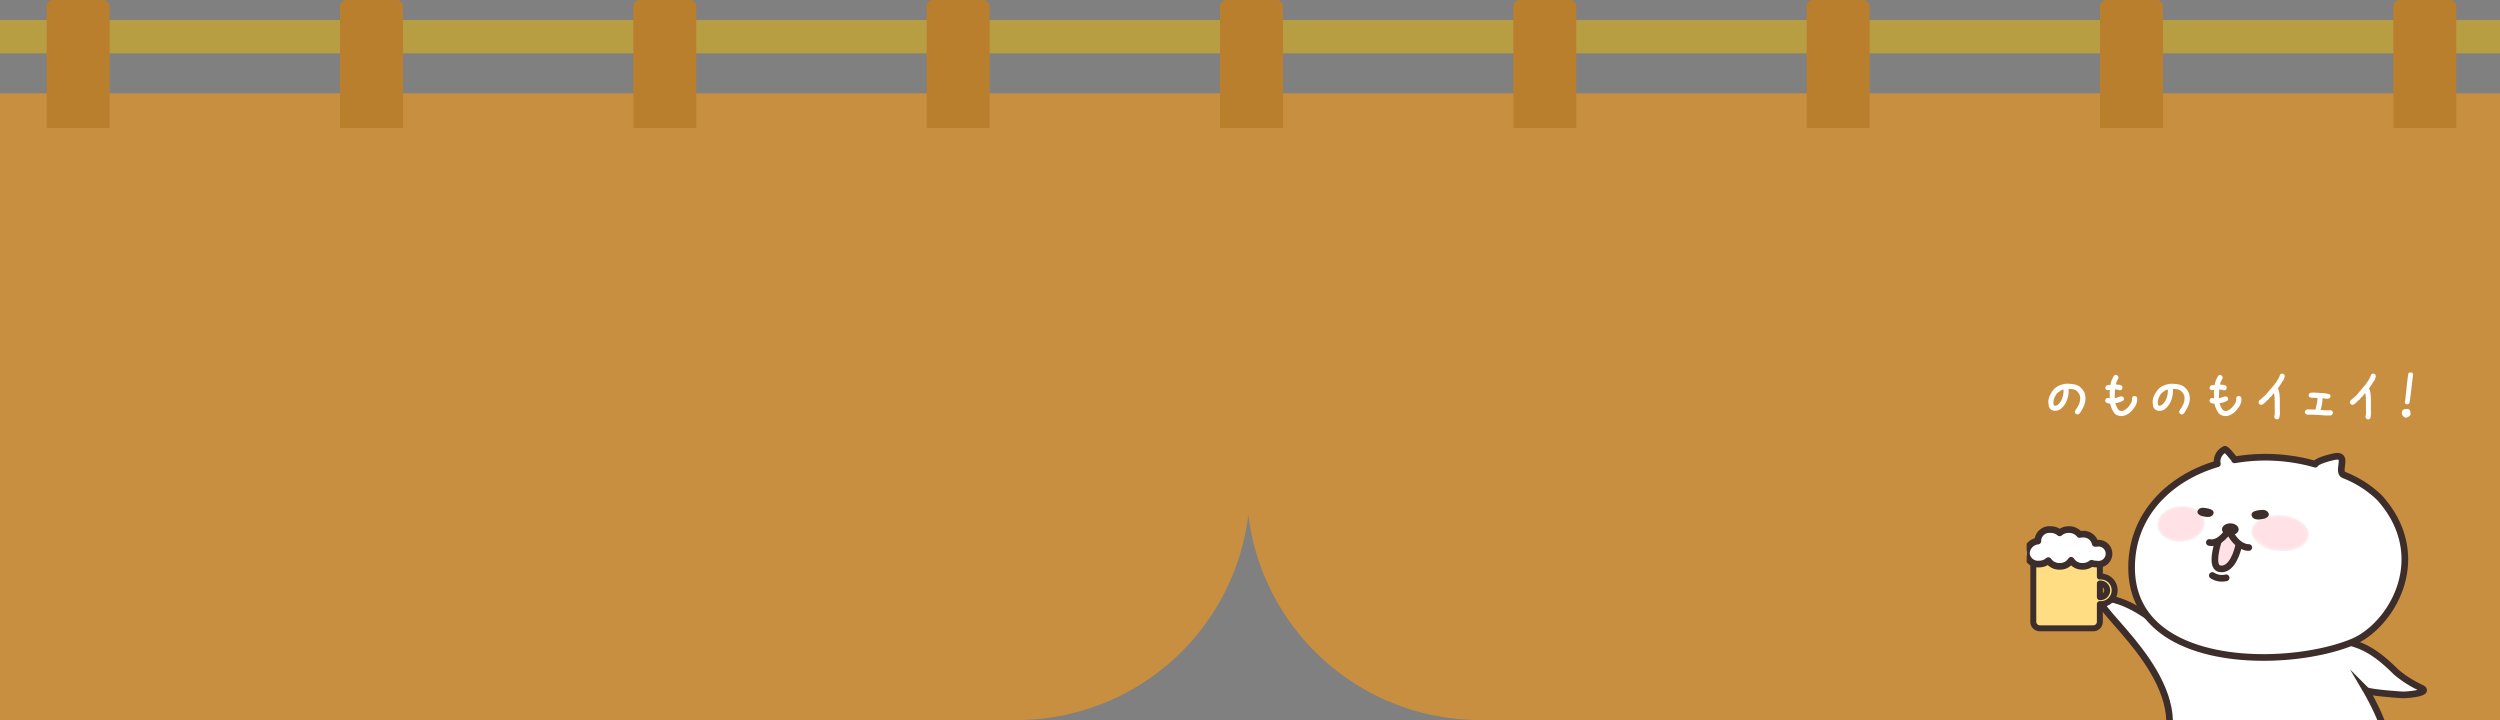 <svg xmlns="http://www.w3.org/2000/svg" xmlns:xlink="http://www.w3.org/1999/xlink" width="375" height="108" viewBox="0 0 375 108">
  <rect x="0" y="0" width="375" height="108" fill="#808080" stroke="none"/>
  <defs>
    <clipPath id="clip-path">
      <rect id="長方形_167" data-name="長方形 167" width="375" height="108" transform="translate(1787 -393)" fill="#fff" stroke="#707070" stroke-width="1"/>
    </clipPath>
    <clipPath id="clip-path-2">
      <rect width="361.444" height="19.21" fill="none"/>
    </clipPath>
    <clipPath id="clip-path-3">
      <rect id="長方形_151" data-name="長方形 151" width="61" height="46" transform="translate(289.333 120)" fill="#fff" stroke="#707070" stroke-width="1"/>
    </clipPath>
  </defs>
  <g id="マスクグループ_37" data-name="マスクグループ 37" transform="translate(-1787 393)" clip-path="url(#clip-path)">
    <g id="グループ_230" data-name="グループ 230" transform="translate(-35 -44)">
      <g id="グループ_223" data-name="グループ 223" transform="translate(445 -227)">
        <line id="線_13" data-name="線 13" x2="375" transform="translate(1377 -116.5)" fill="none" stroke="#c5a534" stroke-width="5" opacity="0.8"/>
        <path id="合体_2" data-name="合体 2" d="M-223-108a35.007,35.007,0,0,1-34.75-30.794A35.007,35.007,0,0,1-292.5-108H-445v-94H-70v94Z" transform="translate(1822 94)" fill="#c98f40"/>
        <g id="リピートグリッド_14" data-name="リピートグリッド 14" transform="translate(1384 -122)" clip-path="url(#clip-path-2)">
          <g transform="translate(-10.444 -80)">
            <path id="長方形_9" data-name="長方形 9" d="M1,0H8.444a1,1,0,0,1,1,1V19.21a0,0,0,0,1,0,0H0a0,0,0,0,1,0,0V1A1,1,0,0,1,1,0Z" transform="translate(10.444 80)" fill="#ba7f2d"/>
          </g>
          <g transform="translate(33.556 -80)">
            <path id="長方形_9-2" data-name="長方形 9" d="M1,0H8.444a1,1,0,0,1,1,1V19.21a0,0,0,0,1,0,0H0a0,0,0,0,1,0,0V1A1,1,0,0,1,1,0Z" transform="translate(10.444 80)" fill="#ba7f2d"/>
          </g>
          <g transform="translate(77.556 -80)">
            <path id="長方形_9-3" data-name="長方形 9" d="M1,0H8.444a1,1,0,0,1,1,1V19.21a0,0,0,0,1,0,0H0a0,0,0,0,1,0,0V1A1,1,0,0,1,1,0Z" transform="translate(10.444 80)" fill="#ba7f2d"/>
          </g>
          <g transform="translate(121.556 -80)">
            <path id="長方形_9-4" data-name="長方形 9" d="M1,0H8.444a1,1,0,0,1,1,1V19.21a0,0,0,0,1,0,0H0a0,0,0,0,1,0,0V1A1,1,0,0,1,1,0Z" transform="translate(10.444 80)" fill="#ba7f2d"/>
          </g>
          <g transform="translate(165.556 -80)">
            <path id="長方形_9-5" data-name="長方形 9" d="M1,0H8.444a1,1,0,0,1,1,1V19.21a0,0,0,0,1,0,0H0a0,0,0,0,1,0,0V1A1,1,0,0,1,1,0Z" transform="translate(10.444 80)" fill="#ba7f2d"/>
          </g>
          <g transform="translate(209.556 -80)">
            <path id="長方形_9-6" data-name="長方形 9" d="M1,0H8.444a1,1,0,0,1,1,1V19.21a0,0,0,0,1,0,0H0a0,0,0,0,1,0,0V1A1,1,0,0,1,1,0Z" transform="translate(10.444 80)" fill="#ba7f2d"/>
          </g>
          <g transform="translate(253.556 -80)">
            <path id="長方形_9-7" data-name="長方形 9" d="M1,0H8.444a1,1,0,0,1,1,1V19.21a0,0,0,0,1,0,0H0a0,0,0,0,1,0,0V1A1,1,0,0,1,1,0Z" transform="translate(10.444 80)" fill="#ba7f2d"/>
          </g>
          <g transform="translate(297.556 -80)">
            <path id="長方形_9-8" data-name="長方形 9" d="M1,0H8.444a1,1,0,0,1,1,1V19.21a0,0,0,0,1,0,0H0a0,0,0,0,1,0,0V1A1,1,0,0,1,1,0Z" transform="translate(10.444 80)" fill="#ba7f2d"/>
          </g>
          <g transform="translate(341.556 -80)">
            <path id="長方形_9-9" data-name="長方形 9" d="M1,0H8.444a1,1,0,0,1,1,1V19.21a0,0,0,0,1,0,0H0a0,0,0,0,1,0,0V1A1,1,0,0,1,1,0Z" transform="translate(10.444 80)" fill="#ba7f2d"/>
          </g>
        </g>
      </g>
      <g id="グループ_224" data-name="グループ 224" transform="translate(1822 -429)">
        <g id="マスクグループ_20" data-name="マスクグループ 20" transform="translate(14.667 22)" clip-path="url(#clip-path-3)">
          <g id="グループ_157" data-name="グループ 157" transform="translate(289.294 125.393)">
            <path id="パス_977" data-name="パス 977" d="M43.149,86.077c2.19-9.911-13.43-20.317-9.642-20.317s8.778,4.418,8.778,4.418,20.524-.813,28.223,2.221a17.054,17.054,0,0,1,6.732,4.38,16.411,16.411,0,0,0,3.788,2.41c1.377.689-1.667,1.033-2.755,1.033-.344,0-5.165-.344-5.51-.689,0,0,3.444,5.854,2.755,7.576C75.518,87.11,40.928,96.111,43.149,86.077Z" transform="translate(-21.751 -43.289)" fill="#fff"/>
            <path id="パス_978" data-name="パス 978" d="M42.116,69.9s-4.99-4.418-8.778-4.418S44.7,75.466,42.98,85.8" transform="translate(-21.63 -43.105)" fill="none" stroke="#3d2e2b" stroke-miterlimit="10" stroke-width="1"/>
            <path id="パス_979" data-name="パス 979" d="M141.95,84.76c1.977.565,3.8,1.45,6.732,4.38a16.411,16.411,0,0,0,3.788,2.41c1.377.689-1.667,1.033-2.755,1.033-.344,0-5.165-.344-5.51-.689,0,0,3.444,5.854,2.755,7.576" transform="translate(-93.241 -55.746)" fill="none" stroke="#3d2e2b" stroke-miterlimit="10" stroke-width="1"/>
            <path id="パス_980" data-name="パス 980" d="M83.52,7.768a16.22,16.22,0,0,0-5.317-3.4l-.172-.09c-.851-.74.968-3.206-1.47-2.638-2.555.6-2.689,1.1-2.689,1.1a27.246,27.246,0,0,0-12.09-.651l.017-.014S60.669.564,60.331.506A2.031,2.031,0,0,0,59.16,2.6l.031.086c-6.9,2-12.9,7.448-12.862,15.623.059,15.248,23.289,15.162,33.117,11.116C85.3,27.011,91.5,16.68,83.52,7.768Z" transform="translate(-30.548 -0.504)" fill="#fff" stroke="#3d2e2b" stroke-linecap="round" stroke-linejoin="round" stroke-miterlimit="10" stroke-width="1"/>
            <path id="パス_981" data-name="パス 981" d="M83.344,37.961s1.55-1.205,1.55-1.55,1.55,1.894,1.55,1.894l-.689,2.066-.344.689-.344.344-1.033.689-.689-.344L83,41.06V38.65Z" transform="translate(-54.591 -24.023)" fill="#ff9aac" opacity="0.3"/>
            <path id="パス_982" data-name="パス 982" d="M83.108,40.66s-1.229,3.726.148,4.07S85.7,43.439,86.2,41.159" transform="translate(-54.331 -26.832)" fill="none" stroke="#3d2e2b" stroke-linecap="round" stroke-linejoin="round" stroke-miterlimit="10" stroke-width="1"/>
            <ellipse id="楕円形_43" data-name="楕円形 43" cx="2.677" cy="4.304" rx="2.677" ry="4.304" transform="translate(33.552 14.866) rotate(-84.975)" opacity="0.3" stroke="#f5fffa" stroke-linecap="round" stroke-linejoin="round" stroke-miterlimit="10" stroke-width="0.625" fill="#ff9aac"/>
            <ellipse id="楕円形_44" data-name="楕円形 44" cx="3.533" cy="2.639" rx="3.533" ry="2.639" transform="translate(19.441 8.867) rotate(-5.025)" opacity="0.3" stroke="#f5fffa" stroke-linecap="round" stroke-linejoin="round" stroke-miterlimit="10" stroke-width="0.563" fill="#ff9aac"/>
            <path id="パス_983" data-name="パス 983" d="M75.961,25.986c1.116.117,1.694.427,1.384,1s-1.233.344-1.694.231c-.258-.065-.685-.32-.654-.654C75.025,26.3,75.331,25.92,75.961,25.986Z" transform="translate(-49.343 -17.206)" fill="#3d2e2b"/>
            <path id="パス_984" data-name="パス 984" d="M100.155,26.906c-1.195.065-1.825.362-1.525.992s1.291.434,1.791.334c.279-.055.747-.3.73-.661C101.133,27.288,100.83,26.872,100.155,26.906Z" transform="translate(-64.789 -17.813)" fill="#3d2e2b"/>
            <path id="パス_985" data-name="パス 985" d="M81.5,55.48a2.65,2.65,0,0,0,2.066.344" transform="translate(-53.607 -36.549)" fill="#f5fffa" stroke="#3d2e2b" stroke-linecap="round" stroke-linejoin="round" stroke-miterlimit="10" stroke-width="1"/>
            <path id="パス_986" data-name="パス 986" d="M86.113,38.323s-1.7.176-3.017-2.6c0,0-1.315,2.2-2.9,1.846" transform="translate(-52.755 -23.593)" fill="none" stroke="#3d2e2b" stroke-linecap="round" stroke-linejoin="round" stroke-miterlimit="10" stroke-width="1"/>
            <ellipse id="楕円形_45" data-name="楕円形 45" cx="1.25" cy="0.9" rx="1.25" ry="0.9" transform="translate(29.339 11.107)" fill="#3d2e2b"/>
            <path id="パス_987" data-name="パス 987" d="M13.486,47.771V44.455a.978.978,0,0,0-.975-.975H4.475a.978.978,0,0,0-.975.975v10.1a.978.978,0,0,0,.975.975h8.034a.978.978,0,0,0,.975-.975V51.9a2.07,2.07,0,1,0,0-4.129Zm0,3.089V48.814a1.025,1.025,0,1,1,0,2.045Z" transform="translate(-2.467 -28.681)" fill="#ffde83" stroke="#3d2e2b" stroke-linecap="round" stroke-linejoin="round" stroke-miterlimit="10" stroke-width="0.894"/>
            <path id="パス_988" data-name="パス 988" d="M11,37.546c-.062,0-.124,0-.183.007a1.8,1.8,0,0,0-1.884-1.384,2.222,2.222,0,0,0-.458.048,2.014,2.014,0,0,0-1.608-.737,2.1,2.1,0,0,0-1.377.489,2.1,2.1,0,0,0-1.377-.489,1.746,1.746,0,0,0-1.894,1.55c0,.183-.072.01,0,.172A1.925,1.925,0,0,0,.5,39.1a1.746,1.746,0,0,0,1.894,1.55,2.094,2.094,0,0,0,1.4-.513,1.963,1.963,0,0,0,1.694.857,1.954,1.954,0,0,0,1.722-.906,1.954,1.954,0,0,0,1.722.906,2.107,2.107,0,0,0,1.346-.461,2.221,2.221,0,0,0,.72.117,1.581,1.581,0,1,0,0-3.1Z" transform="translate(-0.5 -23.436)" fill="#fff" stroke="#3d2e2b" stroke-linecap="round" stroke-linejoin="round" stroke-miterlimit="10" stroke-width="1"/>
            <path id="パス_989" data-name="パス 989" d="M101,45.98" transform="translate(-66.392 -30.32)" fill="#8e1630"/>
          </g>
        </g>
        <path id="パス_1106" data-name="パス 1106" d="M-23.457-.84l-.2-.1a.568.568,0,0,1-.088-.171.448.448,0,0,1-.01-.21l.1-.2a3.227,3.227,0,0,0,.254-.381q.117-.205.234-.42a3.785,3.785,0,0,0,.156-.508,1.871,1.871,0,0,0,.039-.547,1.188,1.188,0,0,0-.156-.527,2.219,2.219,0,0,0-.352-.449,1.314,1.314,0,0,0-.566-.254,3.6,3.6,0,0,0-.664-.059,4.15,4.15,0,0,1-.127,1.318,3.841,3.841,0,0,1-.537,1.162h-.039l-.059.117-.156.176-.117.117-.117.059v.039a1.234,1.234,0,0,1-.488.244,1.822,1.822,0,0,1-.566.049,1.426,1.426,0,0,1-.293-.107,1.311,1.311,0,0,1-.254-.166,1.062,1.062,0,0,1-.239-.537,4.277,4.277,0,0,1-.044-.615,2.531,2.531,0,0,1,.259-.947,4.135,4.135,0,0,1,.552-.83,2.48,2.48,0,0,1,.879-.605,3.874,3.874,0,0,1,1.016-.254,7.176,7.176,0,0,1,1,.068,2.488,2.488,0,0,1,.9.3l.234.2v.039h.039l.2.215a1.891,1.891,0,0,1,.41.771,2.759,2.759,0,0,1,.068.908A3.382,3.382,0,0,1-22.5-1.924,7.543,7.543,0,0,1-23.047-1l-.059.059a.583.583,0,0,1-.166.088A.356.356,0,0,1-23.457-.84Zm-2.91-1.416a1.775,1.775,0,0,0,.313-.312,2.749,2.749,0,0,0,.234-.352,3.035,3.035,0,0,0,.283-.781,3.385,3.385,0,0,0,.068-.859h-.078q-.117.039-.225.078a1.184,1.184,0,0,0-.205.1v.039l-.43.293a3.246,3.246,0,0,0-.439.752,1.839,1.839,0,0,0-.127.869l.059.234a.3.3,0,0,0,.117.049.841.841,0,0,0,.137.01Zm9.482,1.67A2.969,2.969,0,0,1-17.373-.7a1.053,1.053,0,0,1-.43-.283,3.647,3.647,0,0,1-.42-.693,3.335,3.335,0,0,1-.244-.771,2.879,2.879,0,0,1-.342-.059.851.851,0,0,1-.3-.137.583.583,0,0,1-.088-.166A.356.356,0,0,1-19.209-3l.1-.2a.583.583,0,0,1,.166-.088.425.425,0,0,1,.205-.01l.2.059v-.312l-.02-.605.039-.352h-.039l-.332.039-.2-.1a.583.583,0,0,1-.088-.166.356.356,0,0,1-.01-.186l.1-.2a.652.652,0,0,1,.313-.117l.352-.039a2.509,2.509,0,0,1,.186-.718,4.673,4.673,0,0,1,.342-.659.583.583,0,0,1,.166-.088.356.356,0,0,1,.186-.01l.2.1a.583.583,0,0,1,.088.166.425.425,0,0,1,.01.205q-.117.234-.225.464a2.42,2.42,0,0,0-.166.483q.234.02.469.049a1.088,1.088,0,0,1,.43.146.583.583,0,0,1,.088.166.425.425,0,0,1,.01.205l-.1.2a.583.583,0,0,1-.166.088.356.356,0,0,1-.186.01,1.813,1.813,0,0,0-.322-.088,1.2,1.2,0,0,0-.342-.01l-.039,1,.02.273h.137q.215-.078.439-.166a1.3,1.3,0,0,1,.479-.088l.2.1a.583.583,0,0,1,.088.166.356.356,0,0,1,.01.186l-.1.2a4.589,4.589,0,0,1-.557.234,2.941,2.941,0,0,1-.6.137v.078a3.589,3.589,0,0,0,.2.5,2.945,2.945,0,0,0,.273.459q.117.059.244.107a.579.579,0,0,0,.283.029,1.373,1.373,0,0,0,.479-.215,3.082,3.082,0,0,0,.42-.352q.215-.273.4-.557a1.133,1.133,0,0,0,.186-.635l-.02-.176.1-.2a.557.557,0,0,1,.176-.088.471.471,0,0,1,.215-.01l.205.1a.4.4,0,0,1,.088.225q.01.127.01.264a2.006,2.006,0,0,1-.327.967,5.9,5.9,0,0,1-.659.83,2.91,2.91,0,0,1-.674.444A1.826,1.826,0,0,1-16.885-.586ZM-7.812-.84l-.2-.1A.568.568,0,0,1-8.1-1.108a.448.448,0,0,1-.01-.21l.1-.2a3.227,3.227,0,0,0,.254-.381q.117-.205.234-.42a3.785,3.785,0,0,0,.156-.508,1.871,1.871,0,0,0,.039-.547A1.188,1.188,0,0,0-7.48-3.9a2.219,2.219,0,0,0-.352-.449A1.314,1.314,0,0,0-8.4-4.6a3.6,3.6,0,0,0-.664-.059A4.15,4.15,0,0,1-9.189-3.34a3.841,3.841,0,0,1-.537,1.162h-.039l-.059.117-.156.176-.117.117-.117.059v.039a1.234,1.234,0,0,1-.488.244,1.822,1.822,0,0,1-.566.049,1.426,1.426,0,0,1-.293-.107,1.311,1.311,0,0,1-.254-.166,1.062,1.062,0,0,1-.239-.537A4.277,4.277,0,0,1-12.1-2.8a2.531,2.531,0,0,1,.259-.947,4.135,4.135,0,0,1,.552-.83,2.48,2.48,0,0,1,.879-.605,3.874,3.874,0,0,1,1.016-.254,7.176,7.176,0,0,1,1,.068,2.488,2.488,0,0,1,.9.3l.234.2v.039h.039l.2.215a1.891,1.891,0,0,1,.41.771,2.759,2.759,0,0,1,.068.908A3.382,3.382,0,0,1-6.86-1.924,7.543,7.543,0,0,1-7.4-1l-.059.059a.583.583,0,0,1-.166.088A.356.356,0,0,1-7.812-.84Zm-2.91-1.416a1.775,1.775,0,0,0,.313-.312,2.749,2.749,0,0,0,.234-.352A3.035,3.035,0,0,0-9.893-3.7a3.385,3.385,0,0,0,.068-.859H-9.9q-.117.039-.225.078a1.184,1.184,0,0,0-.205.1v.039l-.43.293A3.246,3.246,0,0,0-11.2-3.3a1.839,1.839,0,0,0-.127.869l.059.234a.3.3,0,0,0,.117.049.841.841,0,0,0,.137.01ZM-1.24-.586A2.969,2.969,0,0,1-1.729-.7a1.053,1.053,0,0,1-.43-.283,3.647,3.647,0,0,1-.42-.693,3.335,3.335,0,0,1-.244-.771,2.879,2.879,0,0,1-.342-.059.851.851,0,0,1-.3-.137.583.583,0,0,1-.088-.166A.356.356,0,0,1-3.564-3l.1-.2A.583.583,0,0,1-3.3-3.281a.425.425,0,0,1,.205-.01l.2.059v-.312l-.02-.605.039-.352H-2.92l-.332.039-.2-.1a.583.583,0,0,1-.088-.166.356.356,0,0,1-.01-.186l.1-.2a.652.652,0,0,1,.313-.117l.352-.039A2.509,2.509,0,0,1-2.6-5.981a4.673,4.673,0,0,1,.342-.659.583.583,0,0,1,.166-.088.356.356,0,0,1,.186-.01l.2.1a.583.583,0,0,1,.088.166.425.425,0,0,1,.01.205q-.117.234-.225.464A2.421,2.421,0,0,0-2-5.322q.234.02.469.049a1.088,1.088,0,0,1,.43.146.583.583,0,0,1,.088.166.425.425,0,0,1,.01.205l-.1.2a.583.583,0,0,1-.166.088.356.356,0,0,1-.186.01,1.813,1.813,0,0,0-.322-.088,1.2,1.2,0,0,0-.342-.01l-.039,1,.02.273H-2q.215-.078.439-.166a1.3,1.3,0,0,1,.479-.088l.2.1A.583.583,0,0,1-.8-3.281a.356.356,0,0,1,.01.186l-.1.2a4.589,4.589,0,0,1-.557.234,2.941,2.941,0,0,1-.6.137v.078a3.589,3.589,0,0,0,.2.5,2.945,2.945,0,0,0,.273.459q.117.059.244.107a.579.579,0,0,0,.283.029,1.373,1.373,0,0,0,.479-.215,3.082,3.082,0,0,0,.42-.352q.215-.273.4-.557a1.133,1.133,0,0,0,.186-.635L.42-3.291l.1-.2a.557.557,0,0,1,.176-.088.471.471,0,0,1,.215-.01l.205.1a.4.4,0,0,1,.088.225q.01.127.01.264a2.006,2.006,0,0,1-.327.967,5.9,5.9,0,0,1-.659.83,2.91,2.91,0,0,1-.674.444A1.826,1.826,0,0,1-1.24-.586ZM6.465-.1l-.2-.1a.854.854,0,0,1-.1-.166.354.354,0,0,1-.02-.205,1.425,1.425,0,0,0,.068-.386q.01-.21.01-.405l-.02-.059.02-.254-.02-.02V-2.881l-.02-.293.02-.117a2.692,2.692,0,0,1-.049-.4.755.755,0,0,0-.088-.342l-.43.566-.1.039-.254.313-.1.1-.215.137-.039.1-.1.1-.2.156-.137.117a.764.764,0,0,1-.176.1.394.394,0,0,1-.215.02l-.2-.1a.583.583,0,0,1-.088-.166.356.356,0,0,1-.01-.186l.1-.2.41-.352.117-.117a3.678,3.678,0,0,0,.3-.254,2.234,2.234,0,0,0,.264-.293Q5.508-4.541,6-5.117a6.773,6.773,0,0,0,.84-1.25,1.591,1.591,0,0,0,.1-.244.934.934,0,0,1,.117-.244.583.583,0,0,1,.166-.088.356.356,0,0,1,.186-.01l.2.1a.583.583,0,0,1,.088.166A.356.356,0,0,1,7.7-6.5a3.2,3.2,0,0,1-.1.317,1.925,1.925,0,0,1-.137.3L7.4-5.85l-.332.566H7.031a1.733,1.733,0,0,1-.186.322q-.107.146-.205.3l.1.039a2.544,2.544,0,0,1,.176.713q.039.381.059.771l-.02.2.02.02v1.172L6.992-1q-.02.215-.049.42A1.1,1.1,0,0,1,6.816-.2a.583.583,0,0,1-.166.088A.356.356,0,0,1,6.465-.1Zm7.109-.586a6.375,6.375,0,0,0-.791-.068q-.4-.01-.791-.049h-.879a.966.966,0,0,1-.146-.049.787.787,0,0,1-.127-.068.568.568,0,0,1-.088-.171.377.377,0,0,1-.01-.19l.1-.2.2-.1h1l.273.039.2-.859a4.043,4.043,0,0,0,.1-.9,3.786,3.786,0,0,0-.615-.029,1.387,1.387,0,0,1-.6-.107.583.583,0,0,1-.088-.166.356.356,0,0,1-.01-.186l.1-.2a.705.705,0,0,1,.4-.117h.439q.566.039,1.133.068a4.689,4.689,0,0,1,1.094.186.583.583,0,0,1,.088.166.356.356,0,0,1,.01.186l-.1.2a.557.557,0,0,1-.176.088.745.745,0,0,1-.215.029l-.7-.078a5.016,5.016,0,0,1-.078.9,6.107,6.107,0,0,1-.215.84l.566.059h.977l.2.1a.583.583,0,0,1,.088.166.39.39,0,0,1,.01.2l-.1.2a.29.29,0,0,1-.137.078l-.156.039ZM20.146-.1l-.2-.1a.854.854,0,0,1-.1-.166.354.354,0,0,1-.02-.205A1.425,1.425,0,0,0,19.9-.952q.01-.21.01-.405l-.02-.059.02-.254-.02-.02V-2.881l-.02-.293.02-.117a2.692,2.692,0,0,1-.049-.4.755.755,0,0,0-.088-.342l-.43.566-.1.039-.254.313-.1.1-.215.137-.039.1-.1.1-.2.156-.137.117a.764.764,0,0,1-.176.1.394.394,0,0,1-.215.02l-.2-.1a.583.583,0,0,1-.088-.166.356.356,0,0,1-.01-.186l.1-.2.41-.352.117-.117a3.678,3.678,0,0,0,.3-.254,2.234,2.234,0,0,0,.264-.293q.488-.586.977-1.162a6.773,6.773,0,0,0,.84-1.25,1.591,1.591,0,0,0,.1-.244.934.934,0,0,1,.117-.244.583.583,0,0,1,.166-.088.356.356,0,0,1,.186-.01l.2.1a.583.583,0,0,1,.088.166.356.356,0,0,1,.01.186,3.2,3.2,0,0,1-.1.317,1.925,1.925,0,0,1-.137.3l-.059.039-.332.566h-.039a1.733,1.733,0,0,1-.186.322q-.107.146-.205.3l.1.039a2.543,2.543,0,0,1,.176.713q.039.381.059.771l-.02.2.02.02v1.172l.02.752q-.02.215-.049.42A1.1,1.1,0,0,1,20.5-.2a.583.583,0,0,1-.166.088A.356.356,0,0,1,20.146-.1Zm5.928-2.246L25.9-2.373a1.224,1.224,0,0,1-.112-.107.213.213,0,0,1-.044-.146q.127-1.1.239-2.207t.269-2.148a.48.48,0,0,1,.142-.112.38.38,0,0,1,.181-.044l.215.029A.444.444,0,0,1,26.909-7a.307.307,0,0,1,.054.156q-.127,1.016-.249,2.109t-.3,2.207a.676.676,0,0,1-.146.112A.792.792,0,0,1,26.074-2.344Zm-.3,1.992-.312-.215a.854.854,0,0,1-.1-.166q-.039-.088-.1-.205l.02-.117.039-.254.1-.2a.931.931,0,0,1,.3-.107q.166-.029.322-.049a1.751,1.751,0,0,1,.215.049.416.416,0,0,1,.176.107.652.652,0,0,1,.117.313l.039.352-.1.2h-.039v.039q-.156.1-.312.186A.625.625,0,0,1,25.771-.352Z" transform="translate(335 143)" fill="#fff"/>
      </g>
    </g>
  </g>
</svg>
